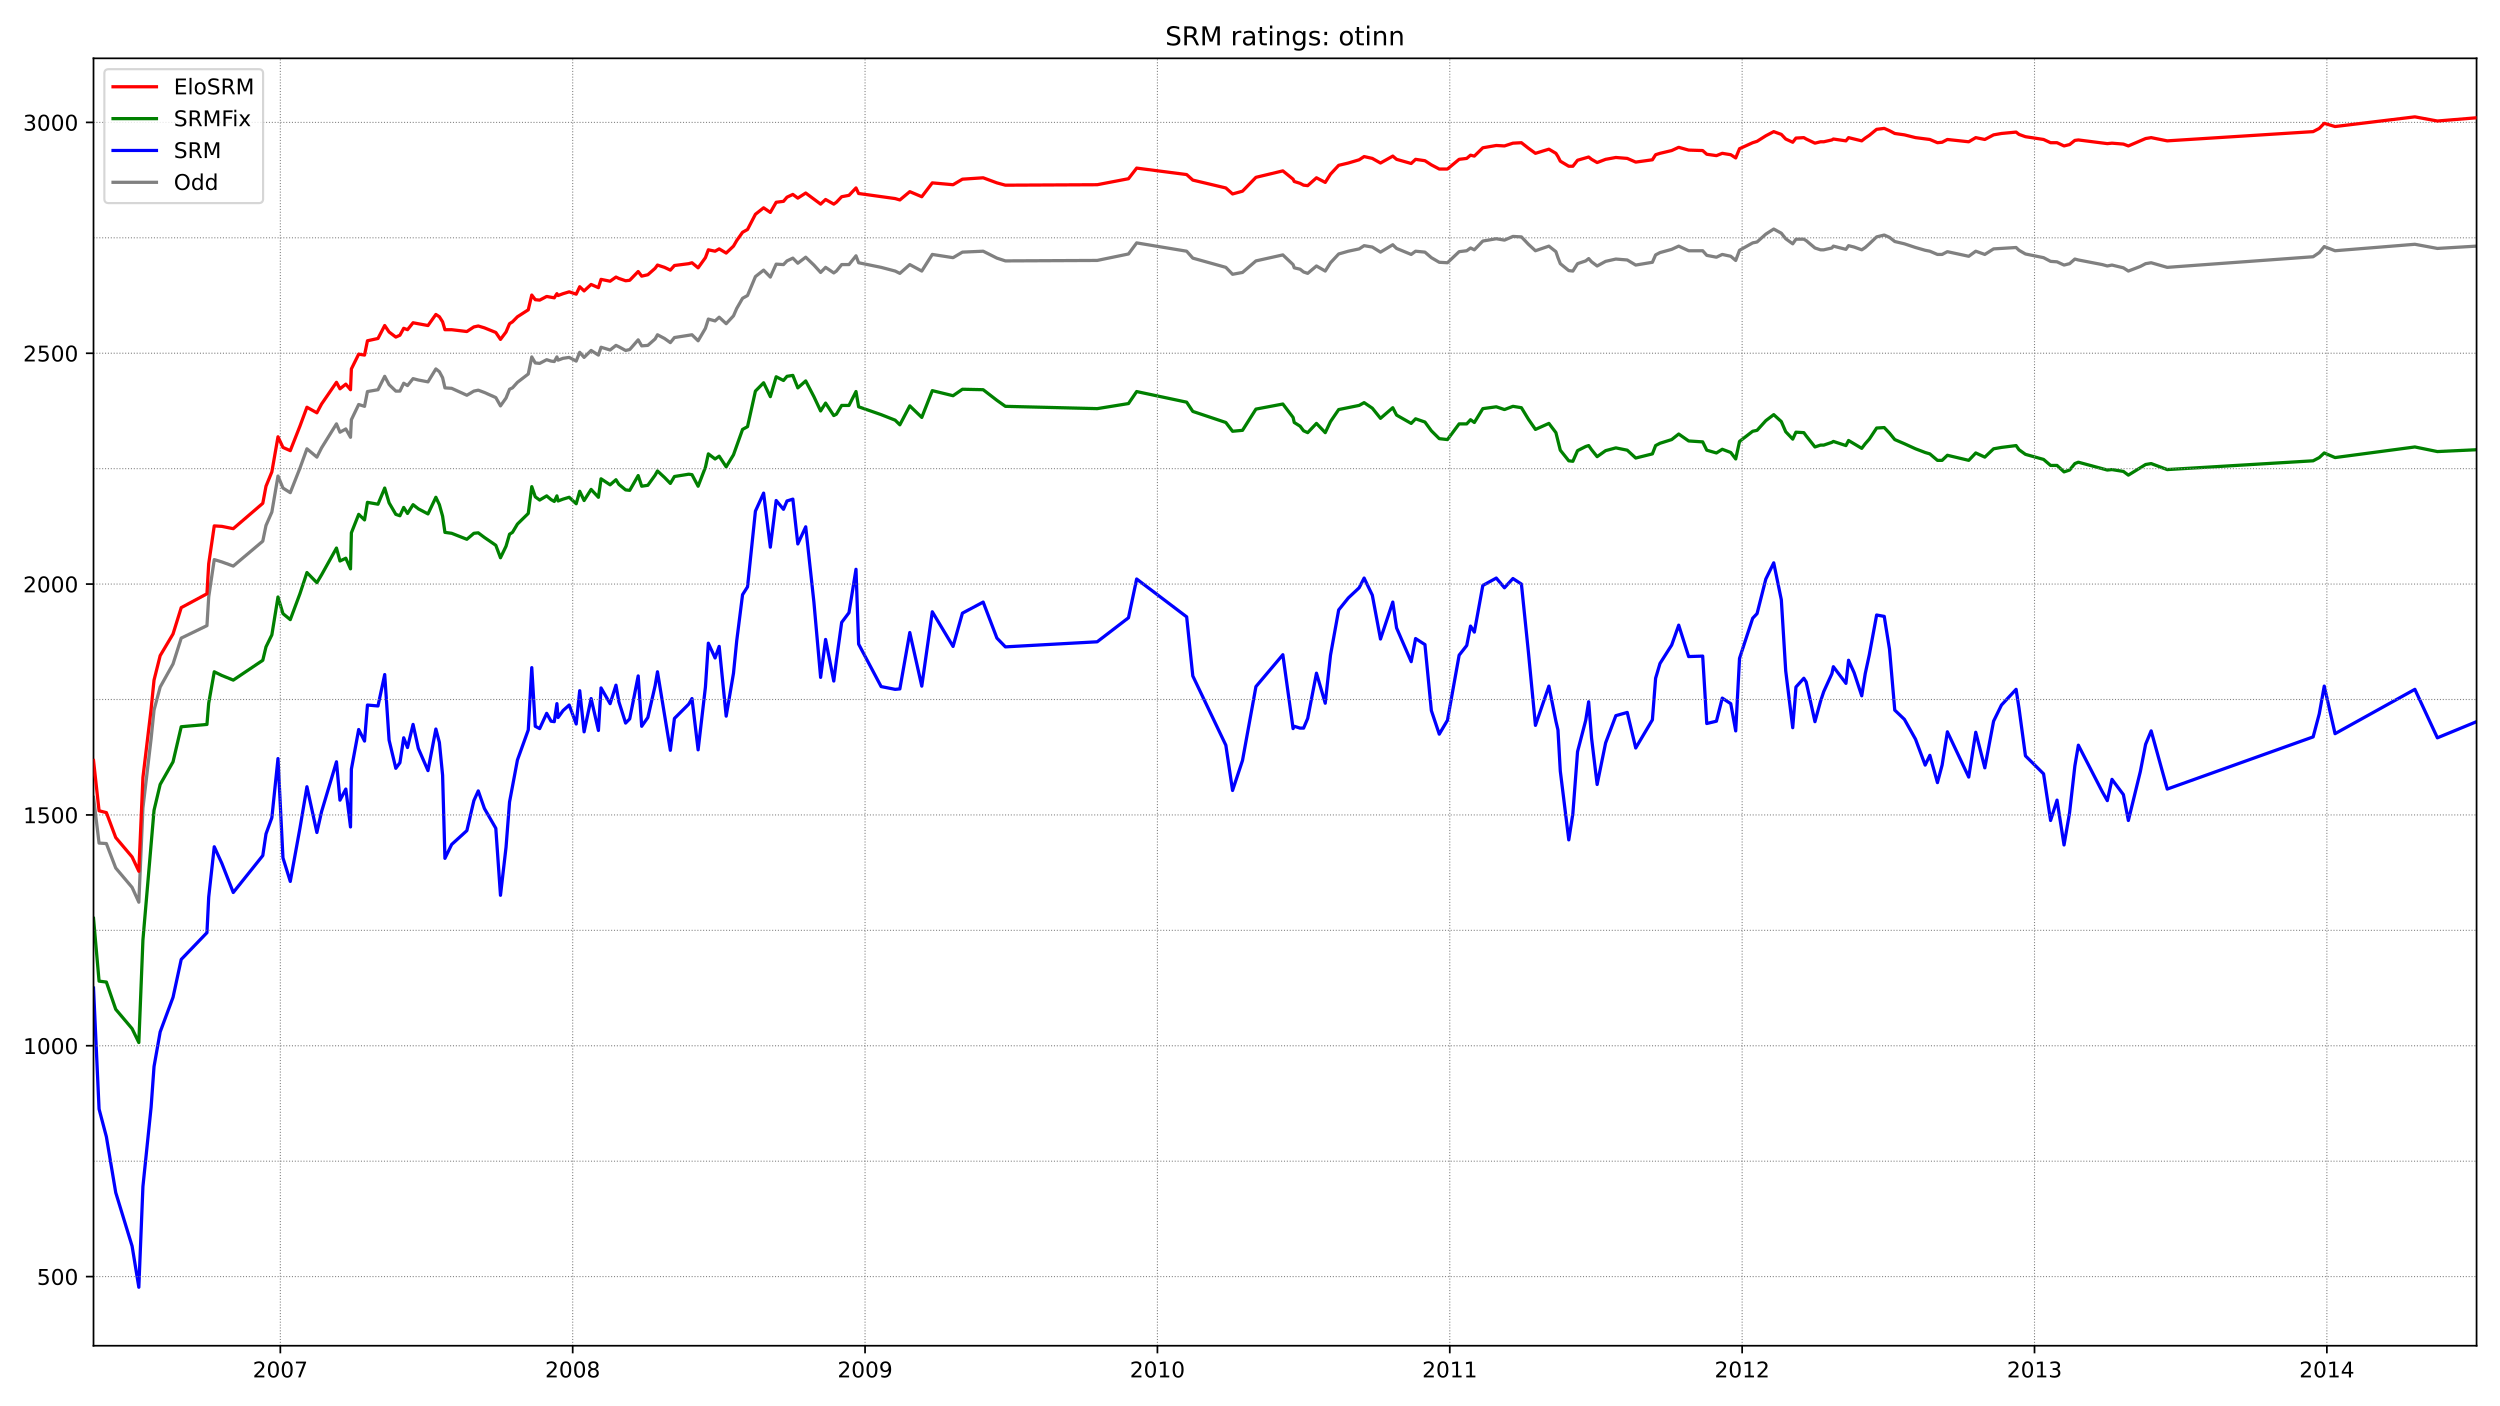 <?xml version="1.0" encoding="utf-8" standalone="no"?>
<!DOCTYPE svg PUBLIC "-//W3C//DTD SVG 1.1//EN"
  "http://www.w3.org/Graphics/SVG/1.1/DTD/svg11.dtd">
<!-- Created with matplotlib (https://matplotlib.org/) -->
<svg height="648pt" version="1.1" viewBox="0 0 1152 648" width="1152pt" xmlns="http://www.w3.org/2000/svg" xmlns:xlink="http://www.w3.org/1999/xlink">
 <defs>
  <style type="text/css">*{stroke-linecap:butt;stroke-linejoin:round;}</style>
 </defs>
 <g id="figure_1">
  <g id="patch_1">
   <path d="M 0 648 
L 1152 648 
L 1152 0 
L 0 0 
z
" style="fill:#ffffff;"/>
  </g>
  <g id="axes_1">
   <g id="patch_2">
    <path d="M 43.09 620.12 
L 1141.2 620.12 
L 1141.2 26.88 
L 43.09 26.88 
z
" style="fill:#ffffff;"/>
   </g>
   <g id="line2d_1">
    <path clip-path="url(#p31172d67fe)" d="M 43.09 367.432 
L 45.65 388.494 
L 49.018 388.706 
L 53.329 399.982 
L 60.873 408.917 
L 63.972 415.725 
L 65.858 372.325 
L 69.63 340.413 
L 70.977 327.223 
L 73.806 316.586 
L 79.734 305.949 
L 83.506 294.035 
L 95.362 288.291 
L 96.17 275.1 
L 98.73 257.868 
L 102.232 258.932 
L 107.487 260.847 
L 121.093 249.358 
L 122.575 242.125 
L 125.27 235.955 
L 128.099 219.361 
L 130.389 224.893 
L 133.757 227.02 
L 138.203 215.745 
L 141.436 206.809 
L 146.017 210.639 
L 148.172 206.384 
L 155.043 195.321 
L 156.66 199.15 
L 159.354 197.661 
L 161.51 201.491 
L 161.914 193.406 
L 165.282 186.386 
L 167.976 187.237 
L 169.323 180.429 
L 174.173 179.578 
L 177.272 173.408 
L 179.293 177.238 
L 182.391 180.216 
L 184.277 180.216 
L 186.029 176.599 
L 187.78 177.663 
L 190.34 174.472 
L 192.765 175.11 
L 197.211 175.961 
L 200.848 170.004 
L 202.465 171.281 
L 203.947 174.046 
L 205.025 178.727 
L 208.123 178.94 
L 215.129 182.131 
L 218.362 180.216 
L 220.383 179.791 
L 223.212 180.854 
L 228.466 183.195 
L 230.621 187.024 
L 233.181 183.407 
L 234.798 179.365 
L 236.145 178.727 
L 238.435 176.174 
L 243.42 172.345 
L 245.037 164.473 
L 246.653 167.239 
L 248.674 167.451 
L 251.907 165.749 
L 253.928 166.388 
L 255.41 166.6 
L 256.623 164.473 
L 257.161 165.962 
L 259.452 165.111 
L 262.281 164.686 
L 265.514 166.388 
L 267.131 162.346 
L 269.152 164.686 
L 272.385 161.495 
L 275.753 163.622 
L 276.965 160.005 
L 281.142 161.282 
L 283.836 159.154 
L 285.183 159.793 
L 288.282 161.495 
L 290.168 161.069 
L 294.075 156.601 
L 295.692 159.367 
L 298.521 159.154 
L 301.889 156.176 
L 302.967 154.261 
L 306.2 155.963 
L 308.894 157.878 
L 310.78 155.538 
L 318.864 154.261 
L 321.693 157.027 
L 325.061 151.283 
L 326.408 147.028 
L 329.507 147.879 
L 331.393 146.177 
L 334.626 149.155 
L 337.994 145.539 
L 339.476 142.135 
L 342.17 137.454 
L 344.461 136.178 
L 348.098 127.455 
L 351.87 124.477 
L 354.969 127.668 
L 357.663 121.711 
L 361.031 121.924 
L 362.648 120.222 
L 365.342 118.945 
L 367.633 121.286 
L 371.27 118.52 
L 375.042 122.137 
L 378.141 125.541 
L 380.431 123.2 
L 384.203 125.753 
L 385.416 124.902 
L 387.841 121.924 
L 391.209 121.924 
L 394.442 117.882 
L 395.655 121.073 
L 406.028 123.2 
L 412.495 124.902 
L 414.65 125.966 
L 419.231 121.924 
L 424.754 124.902 
L 429.604 117.244 
L 439.169 118.733 
L 443.48 116.18 
L 453.046 115.754 
L 459.378 118.945 
L 463.284 120.222 
L 505.587 120.009 
L 520.002 117.031 
L 523.774 111.925 
L 546.811 115.754 
L 549.641 118.945 
L 564.864 123.2 
L 567.963 126.392 
L 572.543 125.541 
L 578.74 120.222 
L 591.135 117.456 
L 595.85 121.924 
L 596.389 123.413 
L 599.083 124.051 
L 600.7 125.328 
L 602.586 125.966 
L 606.627 122.562 
L 610.669 124.902 
L 613.094 121.073 
L 616.866 117.031 
L 621.312 115.754 
L 626.297 114.691 
L 628.587 113.201 
L 632.359 113.84 
L 636.131 116.18 
L 641.79 112.776 
L 643.541 114.478 
L 650.277 117.244 
L 652.298 115.754 
L 656.609 116.18 
L 659.573 118.733 
L 663.21 120.86 
L 666.982 121.073 
L 672.371 115.967 
L 675.874 115.542 
L 677.625 114.265 
L 679.377 115.116 
L 683.284 111.074 
L 689.481 110.01 
L 693.253 110.648 
L 697.16 108.946 
L 701.067 109.159 
L 704.3 112.563 
L 707.533 115.542 
L 713.731 113.414 
L 716.964 115.967 
L 717.907 118.733 
L 718.985 121.498 
L 722.892 124.69 
L 724.778 124.902 
L 726.933 121.498 
L 730.705 120.222 
L 732.053 119.158 
L 733.4 120.647 
L 735.96 122.562 
L 739.866 120.435 
L 744.582 119.371 
L 749.836 119.796 
L 753.743 122.137 
L 761.422 120.86 
L 762.904 117.456 
L 764.925 116.393 
L 770.313 114.903 
L 773.547 113.414 
L 778.127 115.542 
L 784.594 115.542 
L 786.48 117.669 
L 790.926 118.52 
L 793.62 117.244 
L 797.527 118.095 
L 799.817 120.009 
L 801.569 115.329 
L 807.631 111.925 
L 809.652 111.499 
L 813.694 107.883 
L 817.331 105.543 
L 820.834 107.457 
L 822.855 110.01 
L 826.088 112.35 
L 827.57 110.223 
L 831.207 110.223 
L 832.285 110.861 
L 836.327 114.265 
L 838.886 115.116 
L 840.368 115.116 
L 844.14 114.265 
L 844.814 113.414 
L 850.607 114.903 
L 851.82 113.201 
L 854.379 113.84 
L 857.882 115.116 
L 859.499 114.052 
L 861.385 112.35 
L 864.753 109.159 
L 868.255 108.308 
L 870.68 109.372 
L 873.105 111.287 
L 877.551 112.35 
L 882.671 114.052 
L 887.116 115.329 
L 889.272 115.754 
L 892.775 117.244 
L 894.93 117.244 
L 897.355 115.967 
L 907.19 118.095 
L 910.423 115.754 
L 914.599 117.244 
L 918.641 114.691 
L 929.015 114.052 
L 930.362 115.329 
L 933.326 117.031 
L 941.678 118.733 
L 944.912 120.435 
L 947.876 120.647 
L 951.109 122.137 
L 953.669 121.498 
L 956.093 119.371 
L 957.71 119.796 
L 968.757 121.924 
L 971.048 122.562 
L 973.203 122.137 
L 978.457 123.413 
L 980.747 124.902 
L 986.271 122.775 
L 988.696 121.498 
L 991.256 121.073 
L 998.665 123.2 
L 1065.891 118.307 
L 1068.72 116.393 
L 1071.01 113.627 
L 1075.995 115.542 
L 1112.774 112.563 
L 1123.147 114.478 
L 1141.2 113.414 
L 1141.2 113.414 
" style="fill:none;stroke:#808080;stroke-linecap:square;stroke-width:1.5;"/>
   </g>
   <g id="line2d_2">
    <path clip-path="url(#p31172d67fe)" d="M 43.09 455.296 
L 45.65 511.035 
L 49.018 523.8 
L 53.329 549.542 
L 60.873 574.22 
L 63.972 593.155 
L 65.858 546.776 
L 69.63 510.184 
L 70.977 491.462 
L 73.806 475.506 
L 79.734 459.551 
L 83.506 442.105 
L 95.362 429.766 
L 96.17 413.385 
L 98.73 390.196 
L 102.232 397.854 
L 107.487 411.257 
L 121.093 394.238 
L 122.575 384.239 
L 125.27 376.793 
L 128.099 349.561 
L 130.389 395.302 
L 133.757 406.152 
L 138.203 381.686 
L 141.436 362.539 
L 146.017 383.601 
L 148.172 374.027 
L 155.043 351.051 
L 156.66 368.708 
L 159.354 363.602 
L 161.51 381.048 
L 161.914 354.454 
L 165.282 336.158 
L 167.976 341.477 
L 169.323 324.883 
L 174.173 325.308 
L 177.272 310.842 
L 179.293 341.051 
L 182.391 354.029 
L 184.277 351.476 
L 186.029 339.988 
L 187.78 344.455 
L 190.34 333.818 
L 192.765 344.881 
L 197.211 355.093 
L 200.848 335.946 
L 202.465 342.115 
L 203.947 357.22 
L 205.025 395.514 
L 208.123 389.132 
L 215.129 382.75 
L 218.362 368.921 
L 220.383 364.453 
L 223.212 372.538 
L 228.466 381.686 
L 230.621 412.534 
L 233.181 390.408 
L 234.798 369.559 
L 238.435 350.2 
L 243.42 336.371 
L 245.037 307.65 
L 246.653 334.669 
L 248.674 335.733 
L 251.907 328.712 
L 253.928 332.329 
L 255.41 332.542 
L 256.623 324.245 
L 257.161 330.627 
L 259.452 327.436 
L 262.281 324.883 
L 265.514 333.605 
L 267.131 318.288 
L 269.152 337.222 
L 272.385 321.904 
L 275.753 336.584 
L 276.965 317.011 
L 281.142 324.245 
L 283.836 315.735 
L 285.183 323.394 
L 288.282 333.18 
L 290.168 331.265 
L 294.075 311.48 
L 295.692 334.669 
L 298.521 330.627 
L 301.889 315.948 
L 302.967 309.565 
L 308.894 345.732 
L 310.78 331.052 
L 317.382 324.457 
L 318.864 321.904 
L 321.693 345.519 
L 325.061 316.586 
L 326.408 296.375 
L 329.507 303.183 
L 331.393 297.864 
L 334.626 329.989 
L 337.994 310.203 
L 339.476 295.311 
L 342.17 274.037 
L 344.461 270.42 
L 348.098 235.53 
L 351.87 227.233 
L 354.969 252.124 
L 357.663 230.637 
L 361.031 234.679 
L 362.648 230.849 
L 365.342 229.998 
L 367.633 250.635 
L 371.27 242.763 
L 375.042 277.441 
L 378.141 312.118 
L 380.431 294.673 
L 384.203 313.82 
L 385.416 304.247 
L 387.841 286.801 
L 391.209 282.334 
L 394.442 262.336 
L 395.655 296.8 
L 406.028 316.373 
L 412.495 317.65 
L 414.65 317.437 
L 419.231 291.482 
L 424.754 316.16 
L 429.604 281.908 
L 439.169 297.864 
L 443.48 282.547 
L 453.046 277.441 
L 459.378 294.035 
L 463.284 298.077 
L 505.587 295.737 
L 520.002 284.674 
L 523.774 266.803 
L 546.811 284.249 
L 549.641 311.48 
L 564.864 343.392 
L 567.963 364.241 
L 572.543 350.412 
L 578.74 316.373 
L 591.135 301.694 
L 595.85 335.733 
L 596.389 334.669 
L 599.083 335.52 
L 600.7 335.52 
L 602.586 331.052 
L 606.627 310.203 
L 610.669 324.032 
L 613.094 301.906 
L 616.866 281.057 
L 621.312 275.526 
L 626.297 270.846 
L 628.587 266.378 
L 632.359 274.249 
L 636.131 294.46 
L 641.79 277.441 
L 643.541 289.354 
L 650.277 304.885 
L 652.298 294.248 
L 656.609 297.013 
L 659.573 327.436 
L 663.21 338.286 
L 666.982 331.903 
L 672.371 301.906 
L 675.874 297.439 
L 677.625 288.503 
L 679.377 291.269 
L 683.284 269.782 
L 689.481 266.378 
L 693.253 270.846 
L 697.16 266.591 
L 701.067 269.144 
L 704.3 300.63 
L 707.533 334.244 
L 713.731 316.16 
L 716.964 332.329 
L 717.907 336.371 
L 718.985 355.305 
L 722.892 387.004 
L 724.778 374.878 
L 726.933 346.37 
L 730.705 331.903 
L 732.053 323.394 
L 733.4 340.2 
L 735.96 361.475 
L 739.866 342.328 
L 744.582 329.776 
L 749.836 328.287 
L 753.743 344.668 
L 761.422 331.691 
L 762.904 312.544 
L 764.925 305.736 
L 770.313 297.226 
L 773.547 288.078 
L 778.127 302.545 
L 784.594 302.332 
L 786.48 333.393 
L 790.926 332.329 
L 793.62 321.692 
L 797.527 324.245 
L 799.817 336.797 
L 801.569 303.396 
L 807.631 284.887 
L 809.652 282.759 
L 813.694 266.803 
L 817.331 259.357 
L 820.834 276.377 
L 822.855 309.14 
L 826.088 335.307 
L 827.57 316.586 
L 831.207 312.544 
L 832.285 314.246 
L 836.327 332.542 
L 838.886 323.181 
L 840.368 318.713 
L 844.14 310.416 
L 844.814 307.225 
L 850.607 314.884 
L 851.82 304.247 
L 854.379 309.991 
L 857.882 320.628 
L 859.499 310.416 
L 861.385 301.694 
L 864.753 283.398 
L 868.255 284.036 
L 870.68 299.141 
L 873.105 327.223 
L 877.551 331.478 
L 882.671 340.626 
L 887.116 352.54 
L 889.272 348.072 
L 892.775 360.624 
L 894.93 352.54 
L 897.355 337.222 
L 907.19 358.071 
L 910.423 337.435 
L 914.599 353.816 
L 918.641 332.329 
L 922.279 324.883 
L 929.015 317.65 
L 930.362 326.372 
L 933.326 348.285 
L 941.678 356.582 
L 944.912 378.069 
L 947.876 368.708 
L 951.109 389.345 
L 953.669 374.452 
L 956.093 352.965 
L 957.71 343.392 
L 968.757 364.879 
L 971.048 368.921 
L 973.203 359.135 
L 978.457 366.155 
L 980.747 378.069 
L 986.271 355.518 
L 988.696 342.966 
L 991.256 336.797 
L 998.665 363.602 
L 1065.891 339.562 
L 1068.72 328.925 
L 1071.01 316.16 
L 1075.995 338.073 
L 1112.774 317.65 
L 1123.147 339.988 
L 1141.2 332.542 
L 1141.2 332.542 
" style="fill:none;stroke:#0000ff;stroke-linecap:square;stroke-width:1.5;"/>
   </g>
   <g id="matplotlib.axis_1">
    <g id="xtick_1">
     <g id="line2d_3">
      <defs>
       <path d="M 0 0 
L 0 3.5 
" id="m8aaa7af0bd" style="stroke:#000000;stroke-width:0.8;"/>
      </defs>
      <g>
       <use style="stroke:#000000;stroke-width:0.8;" x="129.177" xlink:href="#m8aaa7af0bd" y="620.12"/>
      </g>
     </g>
     <g id="text_1">
      <!-- 2007 -->
      <g transform="translate(116.452 634.718)scale(0.1 -0.1)">
       <defs>
        <path d="M 19.188 8.297 
L 53.609 8.297 
L 53.609 0 
L 7.328 0 
L 7.328 8.297 
Q 12.938 14.109 22.625 23.891 
Q 32.328 33.688 34.812 36.531 
Q 39.547 41.844 41.422 45.531 
Q 43.312 49.219 43.312 52.781 
Q 43.312 58.594 39.234 62.25 
Q 35.156 65.922 28.609 65.922 
Q 23.969 65.922 18.812 64.312 
Q 13.672 62.703 7.812 59.422 
L 7.812 69.391 
Q 13.766 71.781 18.938 73 
Q 24.125 74.219 28.422 74.219 
Q 39.75 74.219 46.484 68.547 
Q 53.219 62.891 53.219 53.422 
Q 53.219 48.922 51.531 44.891 
Q 49.859 40.875 45.406 35.406 
Q 44.188 33.984 37.641 27.219 
Q 31.109 20.453 19.188 8.297 
z
" id="DejaVuSans-50"/>
        <path d="M 31.781 66.406 
Q 24.172 66.406 20.328 58.906 
Q 16.5 51.422 16.5 36.375 
Q 16.5 21.391 20.328 13.891 
Q 24.172 6.391 31.781 6.391 
Q 39.453 6.391 43.281 13.891 
Q 47.125 21.391 47.125 36.375 
Q 47.125 51.422 43.281 58.906 
Q 39.453 66.406 31.781 66.406 
z
M 31.781 74.219 
Q 44.047 74.219 50.516 64.516 
Q 56.984 54.828 56.984 36.375 
Q 56.984 17.969 50.516 8.266 
Q 44.047 -1.422 31.781 -1.422 
Q 19.531 -1.422 13.062 8.266 
Q 6.594 17.969 6.594 36.375 
Q 6.594 54.828 13.062 64.516 
Q 19.531 74.219 31.781 74.219 
z
" id="DejaVuSans-48"/>
        <path d="M 8.203 72.906 
L 55.078 72.906 
L 55.078 68.703 
L 28.609 0 
L 18.312 0 
L 43.219 64.594 
L 8.203 64.594 
z
" id="DejaVuSans-55"/>
       </defs>
       <use xlink:href="#DejaVuSans-50"/>
       <use x="63.623" xlink:href="#DejaVuSans-48"/>
       <use x="127.246" xlink:href="#DejaVuSans-48"/>
       <use x="190.869" xlink:href="#DejaVuSans-55"/>
      </g>
     </g>
    </g>
    <g id="xtick_2">
     <g id="line2d_4">
      <g>
       <use style="stroke:#000000;stroke-width:0.8;" x="263.898" xlink:href="#m8aaa7af0bd" y="620.12"/>
      </g>
     </g>
     <g id="text_2">
      <!-- 2008 -->
      <g transform="translate(251.173 634.718)scale(0.1 -0.1)">
       <defs>
        <path d="M 31.781 34.625 
Q 24.75 34.625 20.719 30.859 
Q 16.703 27.094 16.703 20.516 
Q 16.703 13.922 20.719 10.156 
Q 24.75 6.391 31.781 6.391 
Q 38.812 6.391 42.859 10.172 
Q 46.922 13.969 46.922 20.516 
Q 46.922 27.094 42.891 30.859 
Q 38.875 34.625 31.781 34.625 
z
M 21.922 38.812 
Q 15.578 40.375 12.031 44.719 
Q 8.5 49.078 8.5 55.328 
Q 8.5 64.062 14.719 69.141 
Q 20.953 74.219 31.781 74.219 
Q 42.672 74.219 48.875 69.141 
Q 55.078 64.062 55.078 55.328 
Q 55.078 49.078 51.531 44.719 
Q 48 40.375 41.703 38.812 
Q 48.828 37.156 52.797 32.312 
Q 56.781 27.484 56.781 20.516 
Q 56.781 9.906 50.312 4.234 
Q 43.844 -1.422 31.781 -1.422 
Q 19.734 -1.422 13.25 4.234 
Q 6.781 9.906 6.781 20.516 
Q 6.781 27.484 10.781 32.312 
Q 14.797 37.156 21.922 38.812 
z
M 18.312 54.391 
Q 18.312 48.734 21.844 45.562 
Q 25.391 42.391 31.781 42.391 
Q 38.141 42.391 41.719 45.562 
Q 45.312 48.734 45.312 54.391 
Q 45.312 60.062 41.719 63.234 
Q 38.141 66.406 31.781 66.406 
Q 25.391 66.406 21.844 63.234 
Q 18.312 60.062 18.312 54.391 
z
" id="DejaVuSans-56"/>
       </defs>
       <use xlink:href="#DejaVuSans-50"/>
       <use x="63.623" xlink:href="#DejaVuSans-48"/>
       <use x="127.246" xlink:href="#DejaVuSans-48"/>
       <use x="190.869" xlink:href="#DejaVuSans-56"/>
      </g>
     </g>
    </g>
    <g id="xtick_3">
     <g id="line2d_5">
      <g>
       <use style="stroke:#000000;stroke-width:0.8;" x="398.618" xlink:href="#m8aaa7af0bd" y="620.12"/>
      </g>
     </g>
     <g id="text_3">
      <!-- 2009 -->
      <g transform="translate(385.893 634.718)scale(0.1 -0.1)">
       <defs>
        <path d="M 10.984 1.516 
L 10.984 10.5 
Q 14.703 8.734 18.5 7.812 
Q 22.312 6.891 25.984 6.891 
Q 35.75 6.891 40.891 13.453 
Q 46.047 20.016 46.781 33.406 
Q 43.953 29.203 39.594 26.953 
Q 35.25 24.703 29.984 24.703 
Q 19.047 24.703 12.672 31.312 
Q 6.297 37.938 6.297 49.422 
Q 6.297 60.641 12.938 67.422 
Q 19.578 74.219 30.609 74.219 
Q 43.266 74.219 49.922 64.516 
Q 56.594 54.828 56.594 36.375 
Q 56.594 19.141 48.406 8.859 
Q 40.234 -1.422 26.422 -1.422 
Q 22.703 -1.422 18.891 -0.688 
Q 15.094 0.047 10.984 1.516 
z
M 30.609 32.422 
Q 37.25 32.422 41.125 36.953 
Q 45.016 41.5 45.016 49.422 
Q 45.016 57.281 41.125 61.844 
Q 37.25 66.406 30.609 66.406 
Q 23.969 66.406 20.094 61.844 
Q 16.219 57.281 16.219 49.422 
Q 16.219 41.5 20.094 36.953 
Q 23.969 32.422 30.609 32.422 
z
" id="DejaVuSans-57"/>
       </defs>
       <use xlink:href="#DejaVuSans-50"/>
       <use x="63.623" xlink:href="#DejaVuSans-48"/>
       <use x="127.246" xlink:href="#DejaVuSans-48"/>
       <use x="190.869" xlink:href="#DejaVuSans-57"/>
      </g>
     </g>
    </g>
    <g id="xtick_4">
     <g id="line2d_6">
      <g>
       <use style="stroke:#000000;stroke-width:0.8;" x="533.339" xlink:href="#m8aaa7af0bd" y="620.12"/>
      </g>
     </g>
     <g id="text_4">
      <!-- 2010 -->
      <g transform="translate(520.614 634.718)scale(0.1 -0.1)">
       <defs>
        <path d="M 12.406 8.297 
L 28.516 8.297 
L 28.516 63.922 
L 10.984 60.406 
L 10.984 69.391 
L 28.422 72.906 
L 38.281 72.906 
L 38.281 8.297 
L 54.391 8.297 
L 54.391 0 
L 12.406 0 
z
" id="DejaVuSans-49"/>
       </defs>
       <use xlink:href="#DejaVuSans-50"/>
       <use x="63.623" xlink:href="#DejaVuSans-48"/>
       <use x="127.246" xlink:href="#DejaVuSans-49"/>
       <use x="190.869" xlink:href="#DejaVuSans-48"/>
      </g>
     </g>
    </g>
    <g id="xtick_5">
     <g id="line2d_7">
      <g>
       <use style="stroke:#000000;stroke-width:0.8;" x="668.06" xlink:href="#m8aaa7af0bd" y="620.12"/>
      </g>
     </g>
     <g id="text_5">
      <!-- 2011 -->
      <g transform="translate(655.335 634.718)scale(0.1 -0.1)">
       <use xlink:href="#DejaVuSans-50"/>
       <use x="63.623" xlink:href="#DejaVuSans-48"/>
       <use x="127.246" xlink:href="#DejaVuSans-49"/>
       <use x="190.869" xlink:href="#DejaVuSans-49"/>
      </g>
     </g>
    </g>
    <g id="xtick_6">
     <g id="line2d_8">
      <g>
       <use style="stroke:#000000;stroke-width:0.8;" x="802.781" xlink:href="#m8aaa7af0bd" y="620.12"/>
      </g>
     </g>
     <g id="text_6">
      <!-- 2012 -->
      <g transform="translate(790.056 634.718)scale(0.1 -0.1)">
       <use xlink:href="#DejaVuSans-50"/>
       <use x="63.623" xlink:href="#DejaVuSans-48"/>
       <use x="127.246" xlink:href="#DejaVuSans-49"/>
       <use x="190.869" xlink:href="#DejaVuSans-50"/>
      </g>
     </g>
    </g>
    <g id="xtick_7">
     <g id="line2d_9">
      <g>
       <use style="stroke:#000000;stroke-width:0.8;" x="937.502" xlink:href="#m8aaa7af0bd" y="620.12"/>
      </g>
     </g>
     <g id="text_7">
      <!-- 2013 -->
      <g transform="translate(924.777 634.718)scale(0.1 -0.1)">
       <defs>
        <path d="M 40.578 39.312 
Q 47.656 37.797 51.625 33 
Q 55.609 28.219 55.609 21.188 
Q 55.609 10.406 48.188 4.484 
Q 40.766 -1.422 27.094 -1.422 
Q 22.516 -1.422 17.656 -0.516 
Q 12.797 0.391 7.625 2.203 
L 7.625 11.719 
Q 11.719 9.328 16.594 8.109 
Q 21.484 6.891 26.812 6.891 
Q 36.078 6.891 40.938 10.547 
Q 45.797 14.203 45.797 21.188 
Q 45.797 27.641 41.281 31.266 
Q 36.766 34.906 28.719 34.906 
L 20.219 34.906 
L 20.219 43.016 
L 29.109 43.016 
Q 36.375 43.016 40.234 45.922 
Q 44.094 48.828 44.094 54.297 
Q 44.094 59.906 40.109 62.906 
Q 36.141 65.922 28.719 65.922 
Q 24.656 65.922 20.016 65.031 
Q 15.375 64.156 9.812 62.312 
L 9.812 71.094 
Q 15.438 72.656 20.344 73.438 
Q 25.25 74.219 29.594 74.219 
Q 40.828 74.219 47.359 69.109 
Q 53.906 64.016 53.906 55.328 
Q 53.906 49.266 50.438 45.094 
Q 46.969 40.922 40.578 39.312 
z
" id="DejaVuSans-51"/>
       </defs>
       <use xlink:href="#DejaVuSans-50"/>
       <use x="63.623" xlink:href="#DejaVuSans-48"/>
       <use x="127.246" xlink:href="#DejaVuSans-49"/>
       <use x="190.869" xlink:href="#DejaVuSans-51"/>
      </g>
     </g>
    </g>
    <g id="xtick_8">
     <g id="line2d_10">
      <g>
       <use style="stroke:#000000;stroke-width:0.8;" x="1072.223" xlink:href="#m8aaa7af0bd" y="620.12"/>
      </g>
     </g>
     <g id="text_8">
      <!-- 2014 -->
      <g transform="translate(1059.498 634.718)scale(0.1 -0.1)">
       <defs>
        <path d="M 37.797 64.312 
L 12.891 25.391 
L 37.797 25.391 
z
M 35.203 72.906 
L 47.609 72.906 
L 47.609 25.391 
L 58.016 25.391 
L 58.016 17.188 
L 47.609 17.188 
L 47.609 0 
L 37.797 0 
L 37.797 17.188 
L 4.891 17.188 
L 4.891 26.703 
z
" id="DejaVuSans-52"/>
       </defs>
       <use xlink:href="#DejaVuSans-50"/>
       <use x="63.623" xlink:href="#DejaVuSans-48"/>
       <use x="127.246" xlink:href="#DejaVuSans-49"/>
       <use x="190.869" xlink:href="#DejaVuSans-52"/>
      </g>
     </g>
    </g>
   </g>
   <g id="matplotlib.axis_2">
    <g id="ytick_1">
     <g id="line2d_11">
      <defs>
       <path d="M 0 0 
L -3.5 0 
" id="m3263a855c4" style="stroke:#000000;stroke-width:0.8;"/>
      </defs>
      <g>
       <use style="stroke:#000000;stroke-width:0.8;" x="43.09" xlink:href="#m3263a855c4" y="588.261"/>
      </g>
     </g>
     <g id="text_9">
      <!-- 500 -->
      <g transform="translate(17.003 592.061)scale(0.1 -0.1)">
       <defs>
        <path d="M 10.797 72.906 
L 49.516 72.906 
L 49.516 64.594 
L 19.828 64.594 
L 19.828 46.734 
Q 21.969 47.469 24.109 47.828 
Q 26.266 48.188 28.422 48.188 
Q 40.625 48.188 47.75 41.5 
Q 54.891 34.812 54.891 23.391 
Q 54.891 11.625 47.562 5.094 
Q 40.234 -1.422 26.906 -1.422 
Q 22.312 -1.422 17.547 -0.641 
Q 12.797 0.141 7.719 1.703 
L 7.719 11.625 
Q 12.109 9.234 16.797 8.062 
Q 21.484 6.891 26.703 6.891 
Q 35.156 6.891 40.078 11.328 
Q 45.016 15.766 45.016 23.391 
Q 45.016 31 40.078 35.438 
Q 35.156 39.891 26.703 39.891 
Q 22.75 39.891 18.812 39.016 
Q 14.891 38.141 10.797 36.281 
z
" id="DejaVuSans-53"/>
       </defs>
       <use xlink:href="#DejaVuSans-53"/>
       <use x="63.623" xlink:href="#DejaVuSans-48"/>
       <use x="127.246" xlink:href="#DejaVuSans-48"/>
      </g>
     </g>
    </g>
    <g id="ytick_2">
     <g id="line2d_12">
      <g>
       <use style="stroke:#000000;stroke-width:0.8;" x="43.09" xlink:href="#m3263a855c4" y="481.889"/>
      </g>
     </g>
     <g id="text_10">
      <!-- 1000 -->
      <g transform="translate(10.64 485.688)scale(0.1 -0.1)">
       <use xlink:href="#DejaVuSans-49"/>
       <use x="63.623" xlink:href="#DejaVuSans-48"/>
       <use x="127.246" xlink:href="#DejaVuSans-48"/>
       <use x="190.869" xlink:href="#DejaVuSans-48"/>
      </g>
     </g>
    </g>
    <g id="ytick_3">
     <g id="line2d_13">
      <g>
       <use style="stroke:#000000;stroke-width:0.8;" x="43.09" xlink:href="#m3263a855c4" y="375.516"/>
      </g>
     </g>
     <g id="text_11">
      <!-- 1500 -->
      <g transform="translate(10.64 379.315)scale(0.1 -0.1)">
       <use xlink:href="#DejaVuSans-49"/>
       <use x="63.623" xlink:href="#DejaVuSans-53"/>
       <use x="127.246" xlink:href="#DejaVuSans-48"/>
       <use x="190.869" xlink:href="#DejaVuSans-48"/>
      </g>
     </g>
    </g>
    <g id="ytick_4">
     <g id="line2d_14">
      <g>
       <use style="stroke:#000000;stroke-width:0.8;" x="43.09" xlink:href="#m3263a855c4" y="269.144"/>
      </g>
     </g>
     <g id="text_12">
      <!-- 2000 -->
      <g transform="translate(10.64 272.943)scale(0.1 -0.1)">
       <use xlink:href="#DejaVuSans-50"/>
       <use x="63.623" xlink:href="#DejaVuSans-48"/>
       <use x="127.246" xlink:href="#DejaVuSans-48"/>
       <use x="190.869" xlink:href="#DejaVuSans-48"/>
      </g>
     </g>
    </g>
    <g id="ytick_5">
     <g id="line2d_15">
      <g>
       <use style="stroke:#000000;stroke-width:0.8;" x="43.09" xlink:href="#m3263a855c4" y="162.771"/>
      </g>
     </g>
     <g id="text_13">
      <!-- 2500 -->
      <g transform="translate(10.64 166.57)scale(0.1 -0.1)">
       <use xlink:href="#DejaVuSans-50"/>
       <use x="63.623" xlink:href="#DejaVuSans-53"/>
       <use x="127.246" xlink:href="#DejaVuSans-48"/>
       <use x="190.869" xlink:href="#DejaVuSans-48"/>
      </g>
     </g>
    </g>
    <g id="ytick_6">
     <g id="line2d_16">
      <g>
       <use style="stroke:#000000;stroke-width:0.8;" x="43.09" xlink:href="#m3263a855c4" y="56.398"/>
      </g>
     </g>
     <g id="text_14">
      <!-- 3000 -->
      <g transform="translate(10.64 60.198)scale(0.1 -0.1)">
       <use xlink:href="#DejaVuSans-51"/>
       <use x="63.623" xlink:href="#DejaVuSans-48"/>
       <use x="127.246" xlink:href="#DejaVuSans-48"/>
       <use x="190.869" xlink:href="#DejaVuSans-48"/>
      </g>
     </g>
    </g>
   </g>
   <g id="line2d_17">
    <path clip-path="url(#p31172d67fe)" d="M 43.09 423.171 
L 45.65 452.104 
L 49.018 452.53 
L 53.329 465.082 
L 60.873 474.017 
L 63.972 480.4 
L 65.858 433.17 
L 70.977 373.389 
L 73.806 361.475 
L 79.734 351.051 
L 83.506 334.882 
L 95.362 333.818 
L 96.17 324.032 
L 98.73 309.565 
L 102.232 311.267 
L 107.487 313.395 
L 121.093 304.247 
L 122.575 298.077 
L 125.27 292.546 
L 128.099 275.1 
L 130.389 282.759 
L 133.757 285.525 
L 138.203 273.611 
L 141.436 263.825 
L 146.017 268.505 
L 148.172 264.889 
L 155.043 252.549 
L 156.66 258.506 
L 159.354 257.23 
L 161.51 262.123 
L 161.914 245.529 
L 165.282 237.019 
L 167.976 239.572 
L 169.323 231.488 
L 174.173 232.339 
L 177.272 224.893 
L 179.293 231.7 
L 182.391 237.019 
L 184.277 237.657 
L 186.029 233.828 
L 187.78 236.594 
L 190.34 232.551 
L 192.765 234.466 
L 197.211 236.806 
L 200.848 229.148 
L 202.465 232.551 
L 203.947 237.87 
L 205.025 245.316 
L 208.123 245.742 
L 215.129 248.507 
L 218.362 245.742 
L 220.383 245.529 
L 223.212 247.656 
L 228.466 251.273 
L 230.621 257.017 
L 233.181 251.698 
L 234.798 246.167 
L 236.145 245.316 
L 238.435 241.487 
L 243.42 236.594 
L 245.037 224.254 
L 246.653 228.935 
L 248.674 230.424 
L 251.907 228.509 
L 253.928 230.211 
L 255.41 231.062 
L 256.623 228.509 
L 257.161 230.849 
L 259.452 229.998 
L 262.281 229.148 
L 265.514 232.126 
L 267.131 226.382 
L 269.152 230.637 
L 272.385 225.531 
L 275.753 229.148 
L 276.965 220.638 
L 281.142 223.403 
L 283.836 221.063 
L 285.183 223.191 
L 288.282 225.744 
L 290.168 225.956 
L 294.075 219.148 
L 295.692 224.042 
L 298.521 223.616 
L 301.889 218.936 
L 302.967 217.021 
L 306.2 219.999 
L 308.894 222.765 
L 310.78 219.574 
L 317.382 218.51 
L 318.864 218.723 
L 321.693 224.042 
L 325.061 215.319 
L 326.408 209.149 
L 329.507 211.49 
L 331.393 210.213 
L 334.626 215.106 
L 337.994 209.575 
L 342.17 197.874 
L 344.461 196.597 
L 348.098 180.216 
L 351.87 176.387 
L 354.969 182.769 
L 357.663 173.621 
L 361.031 175.323 
L 362.648 173.408 
L 365.342 172.983 
L 367.633 178.727 
L 371.27 175.536 
L 375.042 182.769 
L 378.141 189.364 
L 380.431 185.747 
L 384.203 191.492 
L 385.416 190.853 
L 387.841 186.811 
L 391.209 186.811 
L 394.442 180.429 
L 395.655 187.449 
L 406.028 191.066 
L 412.495 193.619 
L 414.65 195.747 
L 419.231 187.024 
L 424.754 192.343 
L 429.604 180.003 
L 439.169 182.344 
L 443.48 179.365 
L 453.046 179.578 
L 459.378 184.471 
L 463.284 187.237 
L 505.587 188.3 
L 520.002 185.96 
L 523.774 180.429 
L 546.811 185.322 
L 549.641 189.577 
L 564.864 194.683 
L 567.963 198.725 
L 572.543 198.299 
L 578.74 188.513 
L 591.135 186.173 
L 595.85 192.343 
L 596.389 194.683 
L 599.083 196.385 
L 600.7 198.512 
L 602.586 199.363 
L 606.627 195.108 
L 610.669 199.363 
L 613.094 194.257 
L 616.866 188.726 
L 626.297 186.811 
L 628.587 185.535 
L 632.359 188.088 
L 636.131 192.768 
L 641.79 187.875 
L 643.541 191.279 
L 650.277 195.108 
L 652.298 192.981 
L 656.609 194.47 
L 659.573 198.512 
L 663.21 202.129 
L 666.982 202.554 
L 672.371 195.321 
L 675.874 195.321 
L 677.625 193.406 
L 679.377 194.683 
L 683.284 188.3 
L 689.481 187.449 
L 693.253 188.726 
L 697.16 187.237 
L 701.067 187.875 
L 704.3 193.194 
L 707.533 197.874 
L 713.731 195.108 
L 716.964 199.363 
L 718.985 207.447 
L 722.892 212.341 
L 724.778 212.553 
L 726.933 207.66 
L 730.705 205.746 
L 732.053 205.32 
L 733.4 207.235 
L 735.96 210.426 
L 739.866 207.66 
L 744.582 206.384 
L 749.836 207.447 
L 753.743 211.064 
L 761.422 209.149 
L 762.904 205.32 
L 764.925 204.256 
L 770.313 202.554 
L 773.547 200.001 
L 778.127 203.193 
L 784.594 203.618 
L 786.48 207.447 
L 790.926 208.724 
L 793.62 207.022 
L 797.527 208.511 
L 799.817 211.49 
L 801.569 203.405 
L 807.631 198.725 
L 809.652 198.299 
L 813.694 193.832 
L 817.331 191.066 
L 820.834 194.257 
L 822.855 198.938 
L 826.088 202.342 
L 827.57 199.15 
L 831.207 199.363 
L 832.285 200.852 
L 836.327 205.958 
L 838.886 205.107 
L 840.368 205.107 
L 844.14 203.831 
L 844.814 203.405 
L 850.607 205.32 
L 851.82 202.98 
L 857.882 206.597 
L 859.499 204.469 
L 861.385 202.342 
L 864.753 197.236 
L 868.255 197.023 
L 870.68 199.576 
L 873.105 202.554 
L 877.551 204.469 
L 882.671 206.809 
L 887.116 208.511 
L 889.272 209.149 
L 892.775 212.128 
L 894.93 212.128 
L 897.355 209.788 
L 907.19 212.128 
L 910.423 208.724 
L 914.599 210.639 
L 918.641 206.809 
L 922.279 206.171 
L 929.015 205.32 
L 930.362 207.235 
L 933.326 209.362 
L 941.678 211.702 
L 944.912 214.468 
L 947.876 214.468 
L 951.109 217.447 
L 953.669 216.596 
L 956.093 213.617 
L 957.71 212.979 
L 971.048 216.596 
L 973.203 216.383 
L 978.457 217.234 
L 980.747 218.936 
L 988.696 214.043 
L 991.256 213.617 
L 998.665 216.383 
L 1065.891 212.341 
L 1068.72 210.851 
L 1071.01 208.724 
L 1075.995 210.851 
L 1112.774 205.958 
L 1123.147 208.086 
L 1141.2 207.235 
L 1141.2 207.235 
" style="fill:none;stroke:#008000;stroke-linecap:square;stroke-width:1.5;"/>
   </g>
   <g id="line2d_18">
    <path clip-path="url(#p31172d67fe)" d="M 43.09 588.261 
L 1141.2 588.261 
" style="fill:none;stroke:#808080;stroke-dasharray:0.5,0.825;stroke-dashoffset:0;stroke-width:0.5;"/>
   </g>
   <g id="line2d_19">
    <path clip-path="url(#p31172d67fe)" d="M 43.09 535.075 
L 1141.2 535.075 
" style="fill:none;stroke:#808080;stroke-dasharray:0.5,0.825;stroke-dashoffset:0;stroke-width:0.5;"/>
   </g>
   <g id="line2d_20">
    <path clip-path="url(#p31172d67fe)" d="M 43.09 481.889 
L 1141.2 481.889 
" style="fill:none;stroke:#808080;stroke-dasharray:0.5,0.825;stroke-dashoffset:0;stroke-width:0.5;"/>
   </g>
   <g id="line2d_21">
    <path clip-path="url(#p31172d67fe)" d="M 43.09 428.703 
L 1141.2 428.703 
" style="fill:none;stroke:#808080;stroke-dasharray:0.5,0.825;stroke-dashoffset:0;stroke-width:0.5;"/>
   </g>
   <g id="line2d_22">
    <path clip-path="url(#p31172d67fe)" d="M 43.09 375.516 
L 1141.2 375.516 
" style="fill:none;stroke:#808080;stroke-dasharray:0.5,0.825;stroke-dashoffset:0;stroke-width:0.5;"/>
   </g>
   <g id="line2d_23">
    <path clip-path="url(#p31172d67fe)" d="M 43.09 322.33 
L 1141.2 322.33 
" style="fill:none;stroke:#808080;stroke-dasharray:0.5,0.825;stroke-dashoffset:0;stroke-width:0.5;"/>
   </g>
   <g id="line2d_24">
    <path clip-path="url(#p31172d67fe)" d="M 43.09 269.144 
L 1141.2 269.144 
" style="fill:none;stroke:#808080;stroke-dasharray:0.5,0.825;stroke-dashoffset:0;stroke-width:0.5;"/>
   </g>
   <g id="line2d_25">
    <path clip-path="url(#p31172d67fe)" d="M 43.09 215.957 
L 1141.2 215.957 
" style="fill:none;stroke:#808080;stroke-dasharray:0.5,0.825;stroke-dashoffset:0;stroke-width:0.5;"/>
   </g>
   <g id="line2d_26">
    <path clip-path="url(#p31172d67fe)" d="M 43.09 162.771 
L 1141.2 162.771 
" style="fill:none;stroke:#808080;stroke-dasharray:0.5,0.825;stroke-dashoffset:0;stroke-width:0.5;"/>
   </g>
   <g id="line2d_27">
    <path clip-path="url(#p31172d67fe)" d="M 43.09 109.585 
L 1141.2 109.585 
" style="fill:none;stroke:#808080;stroke-dasharray:0.5,0.825;stroke-dashoffset:0;stroke-width:0.5;"/>
   </g>
   <g id="line2d_28">
    <path clip-path="url(#p31172d67fe)" d="M 43.09 56.398 
L 1141.2 56.398 
" style="fill:none;stroke:#808080;stroke-dasharray:0.5,0.825;stroke-dashoffset:0;stroke-width:0.5;"/>
   </g>
   <g id="line2d_29">
    <path clip-path="url(#p31172d67fe)" d="M 129.177 620.12 
L 129.177 26.88 
" style="fill:none;stroke:#808080;stroke-dasharray:0.5,0.825;stroke-dashoffset:0;stroke-width:0.5;"/>
   </g>
   <g id="line2d_30">
    <path clip-path="url(#p31172d67fe)" d="M 263.898 620.12 
L 263.898 26.88 
" style="fill:none;stroke:#808080;stroke-dasharray:0.5,0.825;stroke-dashoffset:0;stroke-width:0.5;"/>
   </g>
   <g id="line2d_31">
    <path clip-path="url(#p31172d67fe)" d="M 398.618 620.12 
L 398.618 26.88 
" style="fill:none;stroke:#808080;stroke-dasharray:0.5,0.825;stroke-dashoffset:0;stroke-width:0.5;"/>
   </g>
   <g id="line2d_32">
    <path clip-path="url(#p31172d67fe)" d="M 533.339 620.12 
L 533.339 26.88 
" style="fill:none;stroke:#808080;stroke-dasharray:0.5,0.825;stroke-dashoffset:0;stroke-width:0.5;"/>
   </g>
   <g id="line2d_33">
    <path clip-path="url(#p31172d67fe)" d="M 668.06 620.12 
L 668.06 26.88 
" style="fill:none;stroke:#808080;stroke-dasharray:0.5,0.825;stroke-dashoffset:0;stroke-width:0.5;"/>
   </g>
   <g id="line2d_34">
    <path clip-path="url(#p31172d67fe)" d="M 802.781 620.12 
L 802.781 26.88 
" style="fill:none;stroke:#808080;stroke-dasharray:0.5,0.825;stroke-dashoffset:0;stroke-width:0.5;"/>
   </g>
   <g id="line2d_35">
    <path clip-path="url(#p31172d67fe)" d="M 937.502 620.12 
L 937.502 26.88 
" style="fill:none;stroke:#808080;stroke-dasharray:0.5,0.825;stroke-dashoffset:0;stroke-width:0.5;"/>
   </g>
   <g id="line2d_36">
    <path clip-path="url(#p31172d67fe)" d="M 1072.223 620.12 
L 1072.223 26.88 
" style="fill:none;stroke:#808080;stroke-dasharray:0.5,0.825;stroke-dashoffset:0;stroke-width:0.5;"/>
   </g>
   <g id="patch_3">
    <path d="M 43.09 620.12 
L 43.09 26.88 
" style="fill:none;stroke:#000000;stroke-linecap:square;stroke-linejoin:miter;stroke-width:0.8;"/>
   </g>
   <g id="patch_4">
    <path d="M 1141.2 620.12 
L 1141.2 26.88 
" style="fill:none;stroke:#000000;stroke-linecap:square;stroke-linejoin:miter;stroke-width:0.8;"/>
   </g>
   <g id="patch_5">
    <path d="M 43.09 620.12 
L 1141.2 620.12 
" style="fill:none;stroke:#000000;stroke-linecap:square;stroke-linejoin:miter;stroke-width:0.8;"/>
   </g>
   <g id="patch_6">
    <path d="M 43.09 26.88 
L 1141.2 26.88 
" style="fill:none;stroke:#000000;stroke-linecap:square;stroke-linejoin:miter;stroke-width:0.8;"/>
   </g>
   <g id="line2d_37">
    <path clip-path="url(#p31172d67fe)" d="M 43.09 350.412 
L 45.65 373.601 
L 49.018 374.452 
L 53.329 385.941 
L 60.873 394.876 
L 63.972 401.471 
L 65.858 358.284 
L 69.63 326.798 
L 70.977 313.395 
L 73.806 302.119 
L 79.734 292.12 
L 83.506 279.994 
L 95.362 273.611 
L 96.17 259.783 
L 98.73 242.338 
L 102.232 242.55 
L 107.487 243.614 
L 121.093 231.913 
L 122.575 224.042 
L 125.27 217.447 
L 128.099 201.278 
L 130.389 206.171 
L 133.757 207.66 
L 138.203 196.385 
L 141.436 187.662 
L 146.017 190.215 
L 148.172 186.173 
L 155.043 176.174 
L 156.66 179.152 
L 159.354 177.025 
L 161.51 179.578 
L 161.914 170.004 
L 165.282 163.196 
L 167.976 163.622 
L 169.323 157.027 
L 174.173 155.963 
L 177.272 150.006 
L 179.293 152.985 
L 182.391 155.325 
L 184.277 154.474 
L 186.029 151.283 
L 187.78 151.921 
L 190.34 148.73 
L 197.211 150.006 
L 200.848 144.9 
L 202.465 145.964 
L 203.947 148.304 
L 205.025 151.921 
L 208.123 151.921 
L 215.129 152.772 
L 218.362 150.645 
L 220.383 150.219 
L 223.212 151.07 
L 228.466 153.197 
L 230.621 156.389 
L 233.181 152.985 
L 234.798 149.155 
L 236.145 148.304 
L 238.435 145.964 
L 243.42 142.773 
L 245.037 135.965 
L 246.653 138.093 
L 248.674 138.305 
L 251.907 136.603 
L 255.41 137.242 
L 256.623 135.327 
L 257.161 136.178 
L 259.452 135.327 
L 262.281 134.476 
L 265.514 135.54 
L 267.131 132.136 
L 269.152 134.05 
L 272.385 131.072 
L 275.753 132.561 
L 276.965 128.732 
L 281.142 129.583 
L 283.836 127.668 
L 285.183 128.306 
L 288.282 129.37 
L 290.168 129.157 
L 294.075 125.115 
L 295.692 127.243 
L 298.521 126.604 
L 301.889 123.626 
L 302.967 122.137 
L 306.2 123.2 
L 308.894 124.477 
L 310.78 122.349 
L 317.382 121.498 
L 318.864 121.073 
L 321.693 123.413 
L 325.061 118.733 
L 326.408 115.116 
L 329.507 115.754 
L 331.393 114.691 
L 334.626 116.605 
L 337.994 113.414 
L 339.476 110.861 
L 342.17 107.032 
L 344.461 105.755 
L 348.098 98.735 
L 351.87 95.756 
L 354.969 97.884 
L 357.663 93.203 
L 361.031 92.778 
L 362.648 90.863 
L 365.342 89.587 
L 367.633 91.289 
L 371.27 88.948 
L 378.141 94.054 
L 380.431 91.927 
L 384.203 94.054 
L 385.416 93.203 
L 387.841 90.65 
L 391.209 90.012 
L 394.442 86.608 
L 395.655 89.161 
L 412.495 91.501 
L 414.65 92.14 
L 419.231 88.31 
L 424.754 90.65 
L 429.604 84.268 
L 439.169 85.119 
L 443.48 82.566 
L 453.046 81.928 
L 459.378 84.268 
L 463.284 85.332 
L 505.587 85.119 
L 520.002 82.353 
L 523.774 77.46 
L 546.811 80.439 
L 549.641 82.992 
L 564.864 86.608 
L 567.963 89.374 
L 572.543 88.097 
L 578.74 81.715 
L 591.135 78.737 
L 595.85 82.566 
L 596.389 83.63 
L 599.083 84.481 
L 600.7 85.332 
L 602.586 85.544 
L 606.627 81.928 
L 610.669 84.055 
L 613.094 80.226 
L 616.866 76.184 
L 621.312 75.12 
L 626.297 73.631 
L 628.587 72.142 
L 632.359 72.993 
L 636.131 75.12 
L 641.79 71.929 
L 643.541 73.418 
L 650.277 75.333 
L 652.298 73.418 
L 656.609 74.056 
L 659.573 75.971 
L 663.21 77.886 
L 666.982 77.886 
L 672.371 73.418 
L 675.874 72.993 
L 677.625 71.503 
L 679.377 71.929 
L 683.284 68.099 
L 689.481 67.036 
L 693.253 67.248 
L 697.16 65.972 
L 701.067 65.759 
L 704.3 68.312 
L 707.533 70.652 
L 713.731 68.738 
L 716.964 70.652 
L 717.907 72.142 
L 718.985 74.269 
L 722.892 76.609 
L 724.778 76.609 
L 726.933 73.844 
L 732.053 72.354 
L 733.4 73.418 
L 735.96 74.907 
L 739.866 73.418 
L 744.582 72.567 
L 749.836 72.993 
L 753.743 74.694 
L 761.422 73.631 
L 762.904 71.291 
L 764.925 70.652 
L 770.313 69.376 
L 773.547 67.887 
L 778.127 69.163 
L 784.594 69.376 
L 786.48 71.078 
L 790.926 71.716 
L 793.62 70.652 
L 797.527 71.291 
L 799.817 72.78 
L 801.569 68.525 
L 807.631 65.759 
L 809.652 65.121 
L 813.694 62.568 
L 817.331 60.653 
L 820.834 61.93 
L 822.855 64.057 
L 826.088 65.546 
L 827.57 63.632 
L 831.207 63.419 
L 832.285 64.057 
L 836.327 65.972 
L 838.886 65.334 
L 840.368 65.334 
L 844.14 64.483 
L 844.814 64.057 
L 850.607 64.908 
L 851.82 63.419 
L 857.882 64.908 
L 859.499 63.632 
L 861.385 62.355 
L 864.753 59.59 
L 868.255 59.164 
L 870.68 60.228 
L 873.105 61.504 
L 877.551 62.143 
L 882.671 63.419 
L 889.272 64.27 
L 892.775 65.759 
L 894.93 65.546 
L 897.355 64.27 
L 907.19 65.334 
L 910.423 63.419 
L 914.599 64.27 
L 918.641 62.143 
L 922.279 61.504 
L 929.015 60.866 
L 930.362 61.93 
L 933.326 62.993 
L 941.678 64.27 
L 944.912 65.759 
L 947.876 65.759 
L 951.109 67.248 
L 953.669 66.61 
L 956.093 64.695 
L 957.71 64.483 
L 971.048 66.185 
L 973.203 65.972 
L 978.457 66.397 
L 980.747 67.248 
L 988.696 63.844 
L 991.256 63.419 
L 998.665 64.908 
L 1065.891 60.653 
L 1068.72 59.164 
L 1071.01 56.824 
L 1075.995 58.313 
L 1112.774 53.845 
L 1123.147 55.76 
L 1141.2 54.271 
L 1141.2 54.271 
" style="fill:none;stroke:#ff0000;stroke-linecap:square;stroke-width:1.5;"/>
   </g>
   <g id="text_15">
    <!-- SRM ratings: otinn -->
    <g transform="translate(536.96 20.88)scale(0.12 -0.12)">
     <defs>
      <path d="M 53.516 70.516 
L 53.516 60.891 
Q 47.906 63.578 42.922 64.891 
Q 37.938 66.219 33.297 66.219 
Q 25.25 66.219 20.875 63.094 
Q 16.5 59.969 16.5 54.203 
Q 16.5 49.359 19.406 46.891 
Q 22.312 44.438 30.422 42.922 
L 36.375 41.703 
Q 47.406 39.594 52.656 34.297 
Q 57.906 29 57.906 20.125 
Q 57.906 9.516 50.797 4.047 
Q 43.703 -1.422 29.984 -1.422 
Q 24.812 -1.422 18.969 -0.25 
Q 13.141 0.922 6.891 3.219 
L 6.891 13.375 
Q 12.891 10.016 18.656 8.297 
Q 24.422 6.594 29.984 6.594 
Q 38.422 6.594 43.016 9.906 
Q 47.609 13.234 47.609 19.391 
Q 47.609 24.75 44.312 27.781 
Q 41.016 30.812 33.5 32.328 
L 27.484 33.5 
Q 16.453 35.688 11.516 40.375 
Q 6.594 45.062 6.594 53.422 
Q 6.594 63.094 13.406 68.656 
Q 20.219 74.219 32.172 74.219 
Q 37.312 74.219 42.625 73.281 
Q 47.953 72.359 53.516 70.516 
z
" id="DejaVuSans-83"/>
      <path d="M 44.391 34.188 
Q 47.562 33.109 50.562 29.594 
Q 53.562 26.078 56.594 19.922 
L 66.609 0 
L 56 0 
L 46.688 18.703 
Q 43.062 26.031 39.672 28.422 
Q 36.281 30.812 30.422 30.812 
L 19.672 30.812 
L 19.672 0 
L 9.812 0 
L 9.812 72.906 
L 32.078 72.906 
Q 44.578 72.906 50.734 67.672 
Q 56.891 62.453 56.891 51.906 
Q 56.891 45.016 53.688 40.469 
Q 50.484 35.938 44.391 34.188 
z
M 19.672 64.797 
L 19.672 38.922 
L 32.078 38.922 
Q 39.203 38.922 42.844 42.219 
Q 46.484 45.516 46.484 51.906 
Q 46.484 58.297 42.844 61.547 
Q 39.203 64.797 32.078 64.797 
z
" id="DejaVuSans-82"/>
      <path d="M 9.812 72.906 
L 24.516 72.906 
L 43.109 23.297 
L 61.812 72.906 
L 76.516 72.906 
L 76.516 0 
L 66.891 0 
L 66.891 64.016 
L 48.094 14.016 
L 38.188 14.016 
L 19.391 64.016 
L 19.391 0 
L 9.812 0 
z
" id="DejaVuSans-77"/>
      <path id="DejaVuSans-32"/>
      <path d="M 41.109 46.297 
Q 39.594 47.172 37.812 47.578 
Q 36.031 48 33.891 48 
Q 26.266 48 22.188 43.047 
Q 18.109 38.094 18.109 28.812 
L 18.109 0 
L 9.078 0 
L 9.078 54.688 
L 18.109 54.688 
L 18.109 46.188 
Q 20.953 51.172 25.484 53.578 
Q 30.031 56 36.531 56 
Q 37.453 56 38.578 55.875 
Q 39.703 55.766 41.062 55.516 
z
" id="DejaVuSans-114"/>
      <path d="M 34.281 27.484 
Q 23.391 27.484 19.188 25 
Q 14.984 22.516 14.984 16.5 
Q 14.984 11.719 18.141 8.906 
Q 21.297 6.109 26.703 6.109 
Q 34.188 6.109 38.703 11.406 
Q 43.219 16.703 43.219 25.484 
L 43.219 27.484 
z
M 52.203 31.203 
L 52.203 0 
L 43.219 0 
L 43.219 8.297 
Q 40.141 3.328 35.547 0.953 
Q 30.953 -1.422 24.312 -1.422 
Q 15.922 -1.422 10.953 3.297 
Q 6 8.016 6 15.922 
Q 6 25.141 12.172 29.828 
Q 18.359 34.516 30.609 34.516 
L 43.219 34.516 
L 43.219 35.406 
Q 43.219 41.609 39.141 45 
Q 35.062 48.391 27.688 48.391 
Q 23 48.391 18.547 47.266 
Q 14.109 46.141 10.016 43.891 
L 10.016 52.203 
Q 14.938 54.109 19.578 55.047 
Q 24.219 56 28.609 56 
Q 40.484 56 46.344 49.844 
Q 52.203 43.703 52.203 31.203 
z
" id="DejaVuSans-97"/>
      <path d="M 18.312 70.219 
L 18.312 54.688 
L 36.812 54.688 
L 36.812 47.703 
L 18.312 47.703 
L 18.312 18.016 
Q 18.312 11.328 20.141 9.422 
Q 21.969 7.516 27.594 7.516 
L 36.812 7.516 
L 36.812 0 
L 27.594 0 
Q 17.188 0 13.234 3.875 
Q 9.281 7.766 9.281 18.016 
L 9.281 47.703 
L 2.688 47.703 
L 2.688 54.688 
L 9.281 54.688 
L 9.281 70.219 
z
" id="DejaVuSans-116"/>
      <path d="M 9.422 54.688 
L 18.406 54.688 
L 18.406 0 
L 9.422 0 
z
M 9.422 75.984 
L 18.406 75.984 
L 18.406 64.594 
L 9.422 64.594 
z
" id="DejaVuSans-105"/>
      <path d="M 54.891 33.016 
L 54.891 0 
L 45.906 0 
L 45.906 32.719 
Q 45.906 40.484 42.875 44.328 
Q 39.844 48.188 33.797 48.188 
Q 26.516 48.188 22.312 43.547 
Q 18.109 38.922 18.109 30.906 
L 18.109 0 
L 9.078 0 
L 9.078 54.688 
L 18.109 54.688 
L 18.109 46.188 
Q 21.344 51.125 25.703 53.562 
Q 30.078 56 35.797 56 
Q 45.219 56 50.047 50.172 
Q 54.891 44.344 54.891 33.016 
z
" id="DejaVuSans-110"/>
      <path d="M 45.406 27.984 
Q 45.406 37.75 41.375 43.109 
Q 37.359 48.484 30.078 48.484 
Q 22.859 48.484 18.828 43.109 
Q 14.797 37.75 14.797 27.984 
Q 14.797 18.266 18.828 12.891 
Q 22.859 7.516 30.078 7.516 
Q 37.359 7.516 41.375 12.891 
Q 45.406 18.266 45.406 27.984 
z
M 54.391 6.781 
Q 54.391 -7.172 48.188 -13.984 
Q 42 -20.797 29.203 -20.797 
Q 24.469 -20.797 20.266 -20.094 
Q 16.062 -19.391 12.109 -17.922 
L 12.109 -9.188 
Q 16.062 -11.328 19.922 -12.344 
Q 23.781 -13.375 27.781 -13.375 
Q 36.625 -13.375 41.016 -8.766 
Q 45.406 -4.156 45.406 5.172 
L 45.406 9.625 
Q 42.625 4.781 38.281 2.391 
Q 33.938 0 27.875 0 
Q 17.828 0 11.672 7.656 
Q 5.516 15.328 5.516 27.984 
Q 5.516 40.672 11.672 48.328 
Q 17.828 56 27.875 56 
Q 33.938 56 38.281 53.609 
Q 42.625 51.219 45.406 46.391 
L 45.406 54.688 
L 54.391 54.688 
z
" id="DejaVuSans-103"/>
      <path d="M 44.281 53.078 
L 44.281 44.578 
Q 40.484 46.531 36.375 47.5 
Q 32.281 48.484 27.875 48.484 
Q 21.188 48.484 17.844 46.438 
Q 14.5 44.391 14.5 40.281 
Q 14.5 37.156 16.891 35.375 
Q 19.281 33.594 26.516 31.984 
L 29.594 31.297 
Q 39.156 29.25 43.188 25.516 
Q 47.219 21.781 47.219 15.094 
Q 47.219 7.469 41.188 3.016 
Q 35.156 -1.422 24.609 -1.422 
Q 20.219 -1.422 15.453 -0.562 
Q 10.688 0.297 5.422 2 
L 5.422 11.281 
Q 10.406 8.688 15.234 7.391 
Q 20.062 6.109 24.812 6.109 
Q 31.156 6.109 34.562 8.281 
Q 37.984 10.453 37.984 14.406 
Q 37.984 18.062 35.516 20.016 
Q 33.062 21.969 24.703 23.781 
L 21.578 24.516 
Q 13.234 26.266 9.516 29.906 
Q 5.812 33.547 5.812 39.891 
Q 5.812 47.609 11.281 51.797 
Q 16.75 56 26.812 56 
Q 31.781 56 36.172 55.266 
Q 40.578 54.547 44.281 53.078 
z
" id="DejaVuSans-115"/>
      <path d="M 11.719 12.406 
L 22.016 12.406 
L 22.016 0 
L 11.719 0 
z
M 11.719 51.703 
L 22.016 51.703 
L 22.016 39.312 
L 11.719 39.312 
z
" id="DejaVuSans-58"/>
      <path d="M 30.609 48.391 
Q 23.391 48.391 19.188 42.75 
Q 14.984 37.109 14.984 27.297 
Q 14.984 17.484 19.156 11.844 
Q 23.344 6.203 30.609 6.203 
Q 37.797 6.203 41.984 11.859 
Q 46.188 17.531 46.188 27.297 
Q 46.188 37.016 41.984 42.703 
Q 37.797 48.391 30.609 48.391 
z
M 30.609 56 
Q 42.328 56 49.016 48.375 
Q 55.719 40.766 55.719 27.297 
Q 55.719 13.875 49.016 6.219 
Q 42.328 -1.422 30.609 -1.422 
Q 18.844 -1.422 12.172 6.219 
Q 5.516 13.875 5.516 27.297 
Q 5.516 40.766 12.172 48.375 
Q 18.844 56 30.609 56 
z
" id="DejaVuSans-111"/>
     </defs>
     <use xlink:href="#DejaVuSans-83"/>
     <use x="63.477" xlink:href="#DejaVuSans-82"/>
     <use x="132.959" xlink:href="#DejaVuSans-77"/>
     <use x="219.238" xlink:href="#DejaVuSans-32"/>
     <use x="251.025" xlink:href="#DejaVuSans-114"/>
     <use x="292.139" xlink:href="#DejaVuSans-97"/>
     <use x="353.418" xlink:href="#DejaVuSans-116"/>
     <use x="392.627" xlink:href="#DejaVuSans-105"/>
     <use x="420.41" xlink:href="#DejaVuSans-110"/>
     <use x="483.789" xlink:href="#DejaVuSans-103"/>
     <use x="547.266" xlink:href="#DejaVuSans-115"/>
     <use x="599.365" xlink:href="#DejaVuSans-58"/>
     <use x="633.057" xlink:href="#DejaVuSans-32"/>
     <use x="664.844" xlink:href="#DejaVuSans-111"/>
     <use x="726.025" xlink:href="#DejaVuSans-116"/>
     <use x="765.234" xlink:href="#DejaVuSans-105"/>
     <use x="793.018" xlink:href="#DejaVuSans-110"/>
     <use x="856.396" xlink:href="#DejaVuSans-110"/>
    </g>
   </g>
   <g id="legend_1">
    <g id="patch_7">
     <path d="M 50.09 93.593 
L 119.231 93.593 
Q 121.231 93.593 121.231 91.593 
L 121.231 33.88 
Q 121.231 31.88 119.231 31.88 
L 50.09 31.88 
Q 48.09 31.88 48.09 33.88 
L 48.09 91.593 
Q 48.09 93.593 50.09 93.593 
z
" style="fill:#ffffff;opacity:0.8;stroke:#cccccc;stroke-linejoin:miter;"/>
    </g>
    <g id="line2d_38">
     <path d="M 52.09 39.978 
L 72.09 39.978 
" style="fill:none;stroke:#ff0000;stroke-linecap:square;stroke-width:1.5;"/>
    </g>
    <g id="line2d_39"/>
    <g id="text_16">
     <!-- EloSRM -->
     <g transform="translate(80.09 43.478)scale(0.1 -0.1)">
      <defs>
       <path d="M 9.812 72.906 
L 55.906 72.906 
L 55.906 64.594 
L 19.672 64.594 
L 19.672 43.016 
L 54.391 43.016 
L 54.391 34.719 
L 19.672 34.719 
L 19.672 8.297 
L 56.781 8.297 
L 56.781 0 
L 9.812 0 
z
" id="DejaVuSans-69"/>
       <path d="M 9.422 75.984 
L 18.406 75.984 
L 18.406 0 
L 9.422 0 
z
" id="DejaVuSans-108"/>
      </defs>
      <use xlink:href="#DejaVuSans-69"/>
      <use x="63.184" xlink:href="#DejaVuSans-108"/>
      <use x="90.967" xlink:href="#DejaVuSans-111"/>
      <use x="152.148" xlink:href="#DejaVuSans-83"/>
      <use x="215.625" xlink:href="#DejaVuSans-82"/>
      <use x="285.107" xlink:href="#DejaVuSans-77"/>
     </g>
    </g>
    <g id="line2d_40">
     <path d="M 52.09 54.657 
L 72.09 54.657 
" style="fill:none;stroke:#008000;stroke-linecap:square;stroke-width:1.5;"/>
    </g>
    <g id="line2d_41"/>
    <g id="text_17">
     <!-- SRMFix -->
     <g transform="translate(80.09 58.157)scale(0.1 -0.1)">
      <defs>
       <path d="M 9.812 72.906 
L 51.703 72.906 
L 51.703 64.594 
L 19.672 64.594 
L 19.672 43.109 
L 48.578 43.109 
L 48.578 34.812 
L 19.672 34.812 
L 19.672 0 
L 9.812 0 
z
" id="DejaVuSans-70"/>
       <path d="M 54.891 54.688 
L 35.109 28.078 
L 55.906 0 
L 45.312 0 
L 29.391 21.484 
L 13.484 0 
L 2.875 0 
L 24.125 28.609 
L 4.688 54.688 
L 15.281 54.688 
L 29.781 35.203 
L 44.281 54.688 
z
" id="DejaVuSans-120"/>
      </defs>
      <use xlink:href="#DejaVuSans-83"/>
      <use x="63.477" xlink:href="#DejaVuSans-82"/>
      <use x="132.959" xlink:href="#DejaVuSans-77"/>
      <use x="219.238" xlink:href="#DejaVuSans-70"/>
      <use x="269.508" xlink:href="#DejaVuSans-105"/>
      <use x="297.291" xlink:href="#DejaVuSans-120"/>
     </g>
    </g>
    <g id="line2d_42">
     <path d="M 52.09 69.335 
L 72.09 69.335 
" style="fill:none;stroke:#0000ff;stroke-linecap:square;stroke-width:1.5;"/>
    </g>
    <g id="line2d_43"/>
    <g id="text_18">
     <!-- SRM -->
     <g transform="translate(80.09 72.835)scale(0.1 -0.1)">
      <use xlink:href="#DejaVuSans-83"/>
      <use x="63.477" xlink:href="#DejaVuSans-82"/>
      <use x="132.959" xlink:href="#DejaVuSans-77"/>
     </g>
    </g>
    <g id="line2d_44">
     <path d="M 52.09 84.013 
L 72.09 84.013 
" style="fill:none;stroke:#808080;stroke-linecap:square;stroke-width:1.5;"/>
    </g>
    <g id="line2d_45"/>
    <g id="text_19">
     <!-- Odd -->
     <g transform="translate(80.09 87.513)scale(0.1 -0.1)">
      <defs>
       <path d="M 39.406 66.219 
Q 28.656 66.219 22.328 58.203 
Q 16.016 50.203 16.016 36.375 
Q 16.016 22.609 22.328 14.594 
Q 28.656 6.594 39.406 6.594 
Q 50.141 6.594 56.422 14.594 
Q 62.703 22.609 62.703 36.375 
Q 62.703 50.203 56.422 58.203 
Q 50.141 66.219 39.406 66.219 
z
M 39.406 74.219 
Q 54.734 74.219 63.906 63.938 
Q 73.094 53.656 73.094 36.375 
Q 73.094 19.141 63.906 8.859 
Q 54.734 -1.422 39.406 -1.422 
Q 24.031 -1.422 14.812 8.828 
Q 5.609 19.094 5.609 36.375 
Q 5.609 53.656 14.812 63.938 
Q 24.031 74.219 39.406 74.219 
z
" id="DejaVuSans-79"/>
       <path d="M 45.406 46.391 
L 45.406 75.984 
L 54.391 75.984 
L 54.391 0 
L 45.406 0 
L 45.406 8.203 
Q 42.578 3.328 38.25 0.953 
Q 33.938 -1.422 27.875 -1.422 
Q 17.969 -1.422 11.734 6.484 
Q 5.516 14.406 5.516 27.297 
Q 5.516 40.188 11.734 48.094 
Q 17.969 56 27.875 56 
Q 33.938 56 38.25 53.625 
Q 42.578 51.266 45.406 46.391 
z
M 14.797 27.297 
Q 14.797 17.391 18.875 11.75 
Q 22.953 6.109 30.078 6.109 
Q 37.203 6.109 41.297 11.75 
Q 45.406 17.391 45.406 27.297 
Q 45.406 37.203 41.297 42.844 
Q 37.203 48.484 30.078 48.484 
Q 22.953 48.484 18.875 42.844 
Q 14.797 37.203 14.797 27.297 
z
" id="DejaVuSans-100"/>
      </defs>
      <use xlink:href="#DejaVuSans-79"/>
      <use x="78.711" xlink:href="#DejaVuSans-100"/>
      <use x="142.188" xlink:href="#DejaVuSans-100"/>
     </g>
    </g>
   </g>
  </g>
 </g>
 <defs>
  <clipPath id="p31172d67fe">
   <rect height="593.24" width="1098.11" x="43.09" y="26.88"/>
  </clipPath>
 </defs>
</svg>
